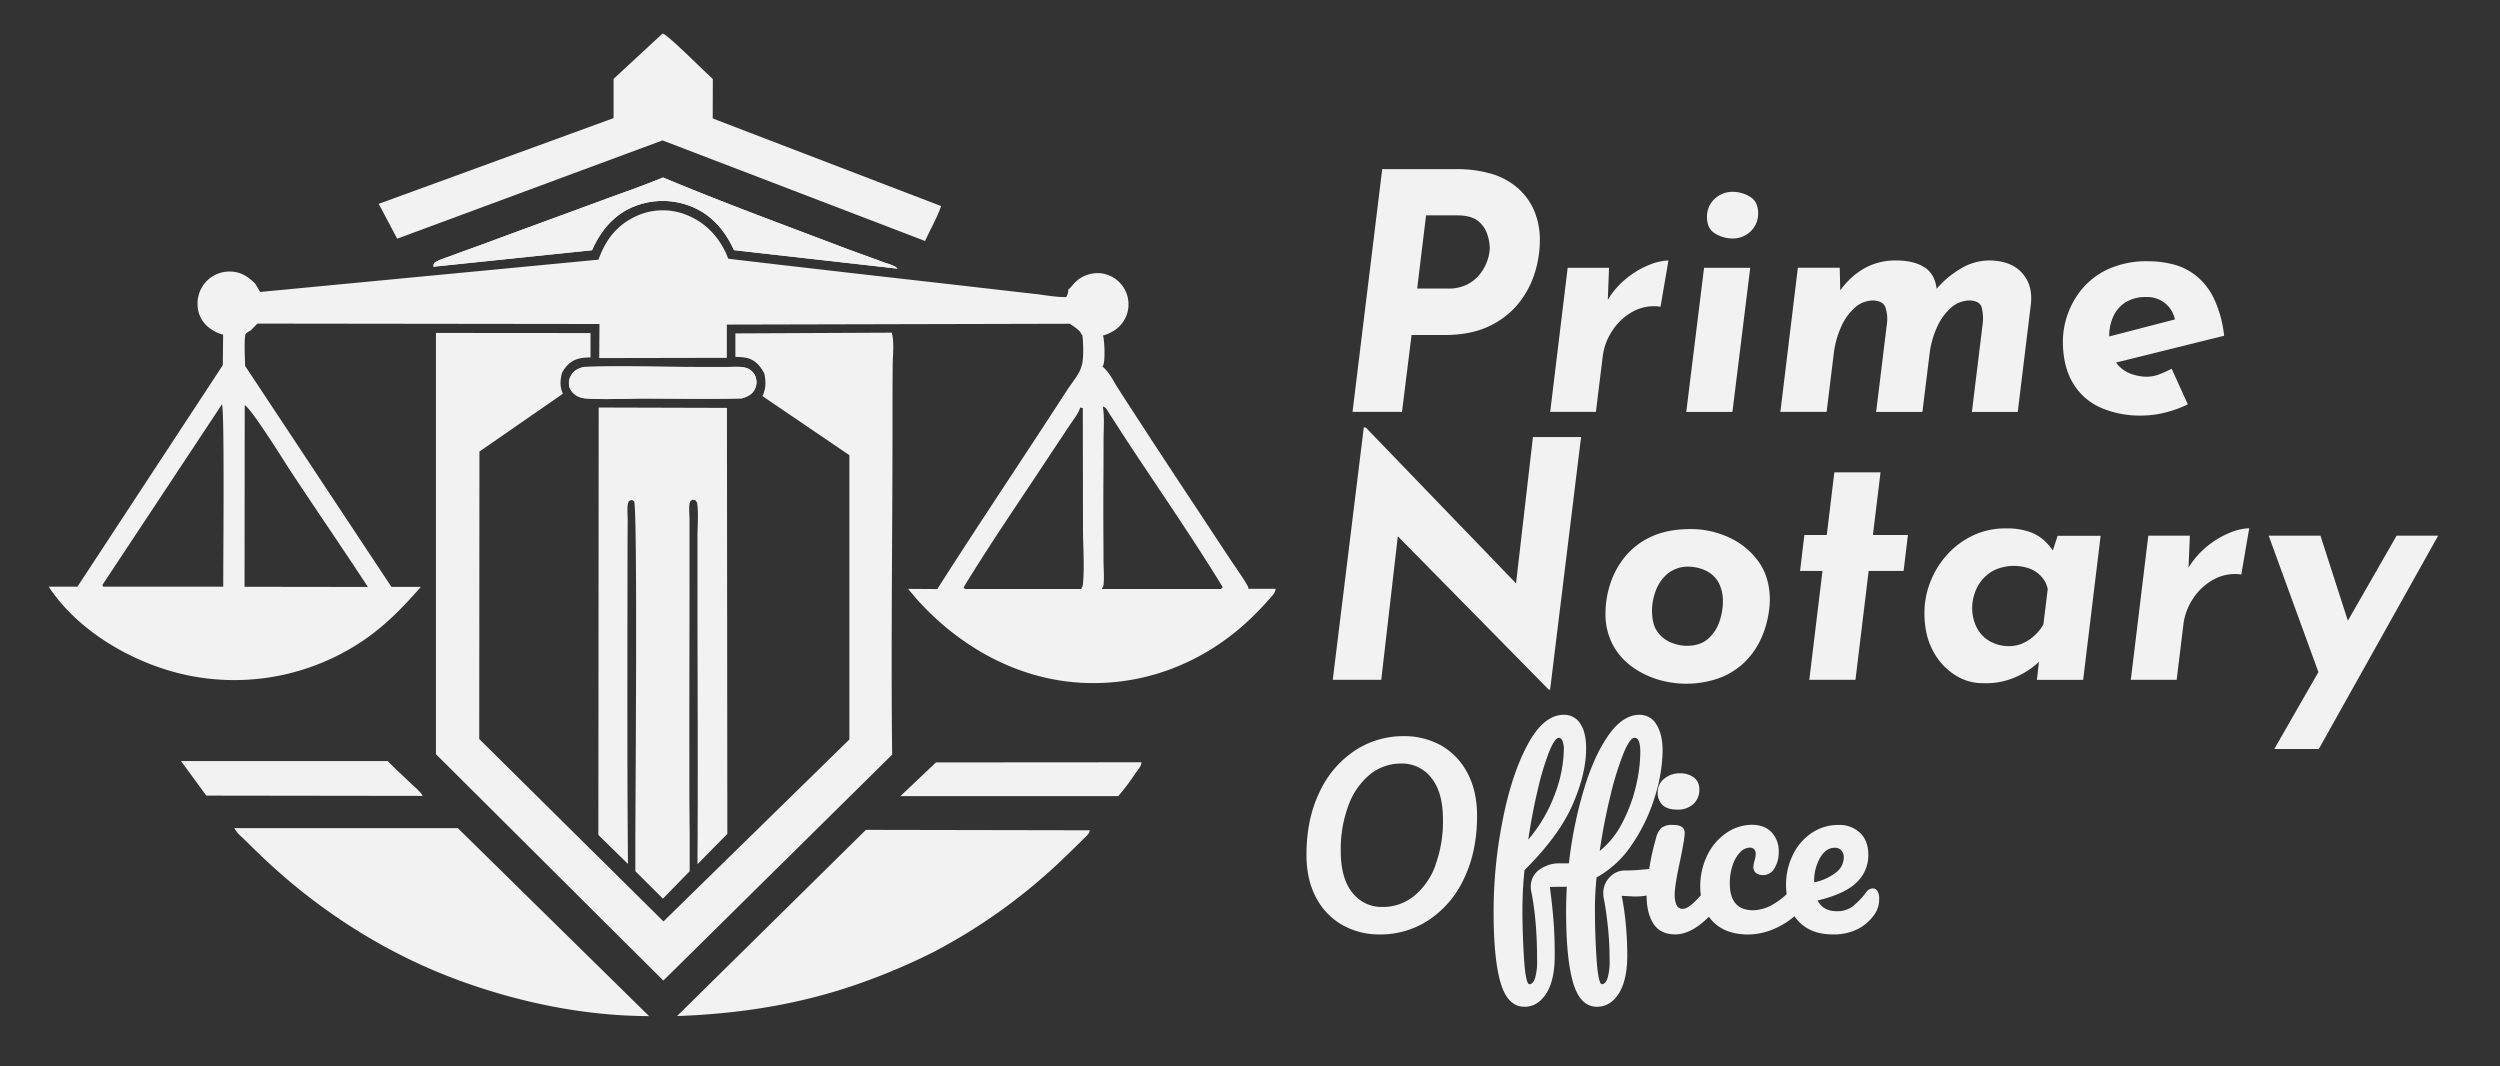 <svg id="Calque_1" data-name="Calque 1" xmlns="http://www.w3.org/2000/svg" viewBox="0 0 1027 438"><rect x="0" y="0" width="1027" height="438" fill="#333333" stroke="none"/><defs><style>.cls-1{fill:#f2f2f2;}</style></defs><path class="cls-1" d="M384.5,313.2l84.42-.06c-.06,1.68-1.49,3.13-2.43,4.46a95.74,95.74,0,0,1-7.11,9.46l-4.67,0-84.83,0Z"/><path class="cls-1" d="M74.37,312.65h84.91c3.09,3.17,6.36,6.18,9.59,9.24,1.62,1.53,3.69,3.11,4.77,5.07l-88.9-.12Z"/><path class="cls-1" d="M272.23,13.73c2.24.61,17.65,16.16,20.6,18.74l-.05,16.19,93.83,36C385,89.45,382.13,94.32,380,99L272.16,57.68l-109,40.37-7.58-14.32,96.48-35.21,0-16.12Z"/><path class="cls-1" d="M355.72,340.91l91.93.17-.17.77c-.48,1.12-1.92,2.29-2.78,3.17-2.35,2.33-4.71,4.64-7.11,6.94A232.4,232.4,0,0,1,383.67,391a257.44,257.44,0,0,1-27.34,11.84c-25.38,9.41-51.24,13.58-78.2,14.56Z"/><path class="cls-1" d="M96.23,340.2l91.84,0,78.57,77.22c-26.17-.06-52.65-5.46-77.22-14.36-31.21-11.29-59.68-29.67-83.46-52.74q-3.27-3.18-6.51-6.37A14.21,14.21,0,0,1,96.23,340.2Z"/><path class="cls-1" d="M258,354.94,245.81,343l.13-175.59v0h.11l52.58.15.16,175L286.52,355c.23-34.88.06-69.73,0-104.61q0-14.76,0-29.52c0-4.63.51-9.86-.16-14.41l-.71-1-1.3-.17a6,6,0,0,0-.88.87c-.65,1.65-.21,5.42-.21,7.21q0,11.43,0,22.85c0,23.66-.1,47.34-.07,71,0,1.84,0,3.68,0,5.52q0,3.54,0,7.07,0,10.8.13,21.62V357.9l-11,11.26L261,357.9,261,345.62l0-.14c0-14.31,1-136.74-.52-139.57l-.88-.51c-.64.2-1.05.17-1.39.79-.77,1.42-.34,5.71-.35,7.45-.07,7.93-.07,15.87-.08,23.81-.06,39.15-.15,78.33.19,117.49"/><path class="cls-1" d="M368.7,110.34l-.12-.14-.09-.1a2.88,2.88,0,0,0-.27-.22,4.35,4.35,0,0,0-.89-.56l-.26-.13a9.29,9.29,0,0,0-1-.43l-.75-.27c-.46-.16-.93-.3-1.36-.44l-.38-.12-.68-.24c-5.54-2.06-11.09-4-16.61-6.09-24.66-9.39-49.58-18.52-73.91-28.71-4.1,1.73-8.24,3.29-12.4,4.8s-8.34,3-12.52,4.54c-16,5.93-32.16,11.8-48.21,17.75-4.69,1.72-9.39,3.37-14.06,5.13-2.17.8-4.82,1.51-6.7,2.85-.36.26-.36,1.05-.43,1.52h0a.2.2,0,0,0,0,.07l65.16-6.77c3.46-7.9,9.08-14.75,17.34-18a31.46,31.46,0,0,1,24.64.55c7.73,3.53,12.86,9.8,16.32,17.42l67.21,7.59ZM512.81,241.88v-.31a1.68,1.68,0,0,0-.35-1c-2-3.49-4.42-6.83-6.65-10.16-3.76-5.65-7.48-11.33-11.22-17-7.94-12-15.94-24.06-23.8-36.15q-5.76-8.82-11.46-17.66c-1.86-2.87-3.75-7-6.47-9l.32-.52c.9-1.73.58-10.29-.06-12.23a17.43,17.43,0,0,0,5.38-2.61,12.89,12.89,0,0,0,5-8.66A12.86,12.86,0,0,0,452,112.24a13.15,13.15,0,0,0-9.93,3.36c-1.11,1-1.85,2.2-3,3.17l-.24.19a5.16,5.16,0,0,1-.84,3.08c-4.3.07-8.9-.86-13.2-1.33-9.65-1.08-19.32-2.21-29-3.32-32.21-3.66-64.44-7.28-96.63-11.11l-.65-1.67c-3.4-7.65-9-13.47-16.89-16.48a26.1,26.1,0,0,0-20.21.63c-8.1,3.75-12.59,9.71-15.57,17.91L106.86,119.94l-2-3.39h0c-3-3-6.08-5-10.5-5a13.08,13.08,0,0,0-13.19,13.73,12,12,0,0,0,4.35,9.06,16.19,16.19,0,0,0,6.14,3.16L91.53,150,31.82,241H20c12.34,18.76,35.53,31.94,57.19,36.43a94.37,94.37,0,0,0,71.39-13.88c9.32-6.18,17-14.05,24.31-22.47l-12.1,0-60.11-90.78c0-2.05-.58-12.28.34-13.24a6.64,6.64,0,0,1,1.91-1.27l0,0,2.85-2.86,140.48.17-.1,14,52.42-.1,0-13.66,140.92-.34c1.06.73,4.1,2.69,4.49,3.81a.09.09,0,0,1,0,.05l.66.92c.39,2.72.64,10.44-.43,12.82-.73,3-4,6.79-5.66,9.39-4.14,6.33-8.25,12.68-12.4,19-13.76,21-27.64,41.84-41.12,63l-12-.08,3.51,4.16c17.49,19.54,41.29,33,67.83,34.42,25.2,1.32,49-7.78,67.61-24.72a124.2,124.2,0,0,0,9.41-9.65c1.1-1.25,2.52-2.51,2.59-4.25ZM91.71,241H42.39l-.31-.71,49.11-74.21C92.31,168.71,91.66,234.17,91.71,241Zm8.82-74.55c2.77,1.32,16.71,23.87,19.45,28,10.33,15.59,20.88,31,31.16,46.67l-50.68-.07Zm344.32,73.71a4.18,4.18,0,0,1-.75,1.79l-47.78,0-.46-.67c10.87-17.88,22.88-35.3,34.4-52.79,3.13-4.76,6.32-9.48,9.46-14.24,1.32-2,3.4-4.5,4-6.84l1.11.24c0,16.5.05,33,.06,49.49C444.9,224.61,445.58,232.79,444.85,240.19Zm56.7,1.79h-49l.16-.22a3.14,3.14,0,0,0,.61-1.35c.36-3.4,0-7.16,0-10.58,0-6.92-.09-13.81-.07-20.72,0-9.49.1-19,.1-28.48,0-4.45.43-9.3-.32-13.65a7.09,7.09,0,0,1,1,.5c.6.41,1.49,2.21,2,2.93,2.32,3.52,4.56,7.09,6.88,10.62,13.13,20,26.95,39.81,39.41,60.24Zm-191-86.74a6.06,6.06,0,0,0-3.13-3.72c-2.18-1.08-5.53-.74-7.92-.74q-7.11,0-14.23,0c-15.09,0-30.35-.51-45.43,0-2.2.57-3.8,1.24-5.1,3.27a6.26,6.26,0,0,0-.83,4.88,6.46,6.46,0,0,0,3.38,3.85,7.58,7.58,0,0,0,2.84.88c8,.65,16.55.08,24.62.08,13.3,0,26.68.29,40-.06,2.24-.65,4.08-1.51,5.28-3.64A6.46,6.46,0,0,0,310.5,155.24ZM245.94,167.4h0Z"/><path class="cls-1" d="M230.79,153.36a14.32,14.32,0,0,1,2.16-3.17c2.82-2.92,5.74-3.29,9.64-3.37l0-10-63.5-.05v0h0l0,16.74h0l0,156.31,93.41,93,94-92.82c-.51-44.14.12-88.34.14-132.48,0-9.09,0-18.16.08-27.25,0-3.92.7-9.37-.28-13.1v0l-.12,16.46h0l.12-16.46,0-.51-64.34.3v9.65c3.7.08,6.52.28,9.26,3.06a15.36,15.36,0,0,1,2.68,3.93h0c.61,3.49.66,5.87-.82,9.12L348.93,187l0,116.76-76.38,74.75-75.68-74.92.08-118.09,34.28-23.76h0c-1.28-2.85-1.14-5.37-.42-8.36v0h0"/><path class="cls-1" d="M271,104.71a14.17,14.17,0,0,1,7.44,1.54,13.13,13.13,0,0,1,6.35,7.46,12.58,12.58,0,0,1-1.23,9.92c-2,3.53-5.23,5.18-9,6.21-2.77.17-5.1.15-7.57-1.2a13.55,13.55,0,0,1-6.59-8.3,12.92,12.92,0,0,1,1.41-9.49C263.91,107.23,267.13,105.72,271,104.71Z"/><path class="cls-1" d="M368.73,110.37l-67.21-7.59c-3.46-7.62-8.59-13.89-16.32-17.42a31.46,31.46,0,0,0-24.64-.55c-8.26,3.22-13.88,10.07-17.34,18l-65.16,6.77a.2.2,0,0,1,0-.07c.07-.47.07-1.25.42-1.5,1.89-1.34,4.54-2,6.7-2.85,4.67-1.77,9.37-3.41,14.06-5.13,16.06-6,32.16-11.82,48.22-17.75,4.16-1.56,8.34-3,12.5-4.56s8.3-3.07,12.4-4.8c24.33,10.19,49.25,19.32,73.91,28.71,5.52,2.09,11.07,4,16.61,6.09l.68.24.38.12c.43.14.9.28,1.36.44l.75.27a9.29,9.29,0,0,1,1,.43l.26.13a4.35,4.35,0,0,1,.89.56,2.88,2.88,0,0,1,.27.22l.09.1.12.14Z"/><path class="cls-1" d="M310,160c-1.2,2.13-3,3-5.28,3.64-13.29.35-26.67.06-40,.06-8.07,0-16.59.57-24.62-.08a7.58,7.58,0,0,1-2.84-.88,6.46,6.46,0,0,1-3.38-3.85,6.26,6.26,0,0,1,.83-4.88c1.3-2,2.9-2.7,5.1-3.27,15.08-.51,30.34,0,45.43,0q7.11,0,14.23,0c2.39,0,5.74-.34,7.92.74a6.06,6.06,0,0,1,3.13,3.72A6.46,6.46,0,0,1,310,160Z"/><path class="cls-1" d="M623.76,77.49a28.7,28.7,0,0,0-10.76-6,50.06,50.06,0,0,0-15-2H567.81l-12.19,99.71h20.32l3.93-31.57h13.41q10.85,0,18.36-3.59a34,34,0,0,0,12.12-9.34,37.93,37.93,0,0,0,6.71-12.54,44.65,44.65,0,0,0,2.1-13.27,31.23,31.23,0,0,0-2.23-12.13A25.91,25.91,0,0,0,623.76,77.49ZM611.1,106.75a18.47,18.47,0,0,1-2.91,5.56,16,16,0,0,1-5.29,4.47,17,17,0,0,1-8.13,1.76h-12.6l3.66-30.07h12.74q5.82,0,8.67,2.37A11.49,11.49,0,0,1,611,96.32a19.15,19.15,0,0,1,1,5.42A17.41,17.41,0,0,1,611.1,106.75Z"/><path class="cls-1" d="M668.27,114.27a33.67,33.67,0,0,0-7.79,8.88L661,110H644l-7.18,59.2H655.6L658.45,146a24.36,24.36,0,0,1,3.79-10,23.85,23.85,0,0,1,8.26-7.86A18.14,18.14,0,0,1,682.15,126l3.25-19a22.73,22.73,0,0,0-7.92,1.82A36.1,36.1,0,0,0,668.27,114.27Z"/><polygon class="cls-1" points="692.72 169.21 711.68 169.21 719 110.01 700.03 110.01 692.72 169.21"/><path class="cls-1" d="M718.86,80.81a13.35,13.35,0,0,0-6.77-2,10.62,10.62,0,0,0-7.86,3,10,10,0,0,0-3,7.31q0,4.89,3.39,6.84a13.42,13.42,0,0,0,6.77,2,10.5,10.5,0,0,0,7.86-3,10,10,0,0,0,3-7.25Q722.25,82.78,718.86,80.81Z"/><path class="cls-1" d="M817,107a22.73,22.73,0,0,0-11.59,3.38,39.15,39.15,0,0,0-9.84,8.26q-.72-6.12-5.06-8.87c-2.93-1.85-6.8-2.77-11.58-2.77a26,26,0,0,0-13.21,3.31,31.18,31.18,0,0,0-9.74,9l-.22-9.32h-17.2l-7.18,59.2h19l3-24.52a37.65,37.65,0,0,1,2.78-10,23.22,23.22,0,0,1,5.56-8.06,11.35,11.35,0,0,1,7.92-3.18q3.93.27,4.88,2.78a15.26,15.26,0,0,1,.67,6.43l-4.47,36.58h19l3-24.25a37,37,0,0,1,2.85-10.23,23.32,23.32,0,0,1,5.69-8.13,11.73,11.73,0,0,1,8.12-3.18q3.93.27,4.68,2.78a18.72,18.72,0,0,1,.47,6.43l-4.47,36.58h18.83l5.42-44.44q.81-7.84-3.79-12.8T817,107Z"/><path class="cls-1" d="M887.05,153.76a14.44,14.44,0,0,1-5.21,1,19.4,19.4,0,0,1-6.84-1.35,12.73,12.73,0,0,1-5.71-4.48l44.38-11a47.5,47.5,0,0,0-4.26-15.44,27.1,27.1,0,0,0-7.32-9.28,25.18,25.18,0,0,0-9.35-4.61,41.78,41.78,0,0,0-10.22-1.28,38.29,38.29,0,0,0-16.19,3.11,30.79,30.79,0,0,0-10.84,8.06,34.22,34.22,0,0,0-8.06,21.61q0,10.3,4.06,17.14a24.94,24.94,0,0,0,11.31,10.16,40.55,40.55,0,0,0,17,3.32,40,40,0,0,0,9.55-1.22,47.29,47.29,0,0,0,9.41-3.39l-6.64-14.63A45.2,45.2,0,0,1,887.05,153.76ZM868,130.33a13.45,13.45,0,0,1,4.95-6,15.56,15.56,0,0,1,8.94-2.31,11.52,11.52,0,0,1,11.57,9.2l-27,7c0-.11,0-.22,0-.34A19.16,19.16,0,0,1,868,130.33Z"/><polygon class="cls-1" points="622.79 239.65 561.05 175.61 560.24 175.61 547.5 279.25 567.42 279.25 574.23 220.3 636.24 283.31 636.78 283.31 649.51 179.54 629.73 179.54 622.79 239.65"/><path class="cls-1" d="M710,220.66a37,37,0,0,0-15.38-3.32q-9.75,0-16.52,3.25a29.76,29.76,0,0,0-10.84,8.47,34.36,34.36,0,0,0-5.89,11.17,38.81,38.81,0,0,0-1.83,11.38,27.23,27.23,0,0,0,3,13.28,26.9,26.9,0,0,0,8,9.08,36,36,0,0,0,10.63,5.21,40.43,40.43,0,0,0,25.4-.74,30.24,30.24,0,0,0,10-6.3,31.75,31.75,0,0,0,6.23-8.47,37.44,37.44,0,0,0,3.25-9.14,39.68,39.68,0,0,0,1-7.93q0-9.61-4.81-16.12A30.35,30.35,0,0,0,710,220.66Zm-3.59,34.47a16.28,16.28,0,0,1-4.61,7.18q-3.24,3-9.07,3a17.94,17.94,0,0,1-5.76-1.16,12.8,12.8,0,0,1-5.83-4.26q-2.5-3.12-2.5-9.22a23.41,23.41,0,0,1,1.49-7.85,16.54,16.54,0,0,1,4.88-7.12,13.21,13.21,0,0,1,8.94-2.91,17.34,17.34,0,0,1,3.79.54,14.89,14.89,0,0,1,4.61,2,11.64,11.64,0,0,1,3.86,4.4,16.32,16.32,0,0,1,1.55,7.65A25.33,25.33,0,0,1,706.41,255.13Z"/><polygon class="cls-1" points="772.52 194.04 753.55 194.04 750.44 219.78 741.23 219.78 739.47 234.54 748.68 234.54 743.26 279.25 762.23 279.25 767.64 234.54 782 234.54 783.77 219.78 769.4 219.78 772.52 194.04"/><path class="cls-1" d="M843.3,226.13a24.28,24.28,0,0,0-3.72-4.25,18.14,18.14,0,0,0-6-3.46,28.92,28.92,0,0,0-9.68-1.35A30.77,30.77,0,0,0,810.45,220a33.6,33.6,0,0,0-10.56,7.86A36.23,36.23,0,0,0,793,239a34.38,34.38,0,0,0-2.44,12.8q0,9.21,3.59,15.71a25.81,25.81,0,0,0,9.14,9.89,20.66,20.66,0,0,0,11.38,3.25,30.15,30.15,0,0,0,10.5-1.42,32.76,32.76,0,0,0,7.59-3.59,34.27,34.27,0,0,0,4.67-3.59l.18-.17-.85,7.42h19l7.18-59.2H845.27Zm-3.86,30.36a18.94,18.94,0,0,1-4.06,4.94,17.52,17.52,0,0,1-4.81,3,13.7,13.7,0,0,1-5.21,1,15.75,15.75,0,0,1-7.93-2,13.47,13.47,0,0,1-5.35-5.56,17.8,17.8,0,0,1-1.9-8.47,18.26,18.26,0,0,1,1-5.62,16.85,16.85,0,0,1,3-5.48,15.93,15.93,0,0,1,5.35-4.2,19.39,19.39,0,0,1,14.36-.48,12.65,12.65,0,0,1,4.74,3.25,11.17,11.17,0,0,1,2.58,5.08Z"/><path class="cls-1" d="M906.84,224.31a33.83,33.83,0,0,0-7.79,8.88l.54-13.14H882.52l-7.18,59.2h18.83L897,256.08a24.36,24.36,0,0,1,3.79-10,23.8,23.8,0,0,1,8.27-7.86A18.19,18.19,0,0,1,920.73,236l3.25-19a22.55,22.55,0,0,0-7.93,1.83A36.39,36.39,0,0,0,906.84,224.31Z"/><polygon class="cls-1" points="984.53 220.05 964.5 254.98 953.24 220.05 931.97 220.05 952.4 276.09 934.27 307.7 952.56 307.7 1001.6 220.05 984.53 220.05"/><path class="cls-1" d="M592,306.23a30.91,30.91,0,0,0-15.33-3.82,35.9,35.9,0,0,0-20.19,6A41.17,41.17,0,0,0,542,325.52q-5.31,11.09-5.3,25.6,0,10.31,4,17.71a27.55,27.55,0,0,0,10.84,11.22,30.8,30.8,0,0,0,15.32,3.82,35.91,35.91,0,0,0,20.2-6,41.1,41.1,0,0,0,14.42-17.09q5.29-11.07,5.3-25.59,0-10.32-4-17.72A27.55,27.55,0,0,0,592,306.23Zm-2.24,49A29,29,0,0,1,581,368a20.35,20.35,0,0,1-13.13,4.58,15.16,15.16,0,0,1-12.32-5.87q-4.77-5.88-4.77-17.24a51.28,51.28,0,0,1,3.15-18.57,29.51,29.51,0,0,1,8.78-12.7,20.16,20.16,0,0,1,13-4.54A15.16,15.16,0,0,1,588,319.56q4.77,5.87,4.77,17.23A52.59,52.59,0,0,1,589.71,355.27Z"/><path class="cls-1" d="M683,330.73q2,1.86,6,1.86a9.48,9.48,0,0,0,6.59-2.24,7.8,7.8,0,0,0,2.48-6.07,5.82,5.82,0,0,0-2.2-4.87,9,9,0,0,0-5.73-1.72,9.7,9.7,0,0,0-6.54,2.25,7,7,0,0,0-2.62,5.58A6.78,6.78,0,0,0,683,330.73Z"/><path class="cls-1" d="M771.28,366.11a2.19,2.19,0,0,0-1.95-1.15,3.29,3.29,0,0,0-2.58,1.43,31.39,31.39,0,0,1-5.87,6.12,10.81,10.81,0,0,1-6.45,1.81q-5.45,0-7.74-4.39,11.37-2.78,16.09-7.5a15.4,15.4,0,0,0,4.73-11.31q0-5.64-3.34-8.93a12.09,12.09,0,0,0-8.88-3.3,19.34,19.34,0,0,0-11.13,3.35,22.52,22.52,0,0,0-7.68,9,27.59,27.59,0,0,0-2.77,12.27,30.74,30.74,0,0,0,.24,3.8,28.74,28.74,0,0,1-5.25,4,17.11,17.11,0,0,1-8.46,2.63q-9.65,0-9.64-11.08a22.39,22.39,0,0,1,1.15-7.35,13.87,13.87,0,0,1,3-5.3,5.67,5.67,0,0,1,4.11-2,2.3,2.3,0,0,1,1.76.67,2.68,2.68,0,0,1,.62,1.91,8.65,8.65,0,0,1-.47,2.67c-.07.26-.16.67-.29,1.24a7.07,7.07,0,0,0-.19,1.53,2.87,2.87,0,0,0,1.1,2.39,4.6,4.6,0,0,0,2.91.86,5.3,5.3,0,0,0,4.63-2.77,12.35,12.35,0,0,0,1.77-6.78,11.18,11.18,0,0,0-2.91-8q-2.93-3.11-8.17-3.11A18.55,18.55,0,0,0,709.45,342a23.36,23.36,0,0,0-7.92,9,28.73,28.73,0,0,0-3.06,13.56,25.9,25.9,0,0,0,.22,3.24c-1.18,1.29-2.2,2.35-3.08,3.16q-2.58,2.38-4.3,2.39a2.66,2.66,0,0,1-2.58-1.53,10.06,10.06,0,0,1-.76-4.39q0-3.74,2.29-14.23,1.82-8.7,1.81-11.08c0-2.16-1.62-3.25-4.87-3.25a7.3,7.3,0,0,0-4.58,1.15,8.07,8.07,0,0,0-2.29,4.2,101.66,101.66,0,0,0-2.82,12.56c0,.06,0,.11,0,.17l-.6.07q-.76.09-3.48.33t-6,.24a8.35,8.35,0,0,0-6.11,2.72,9.11,9.11,0,0,0-2.68,6.64,8.93,8.93,0,0,0,.19,2.1q.87,4.29,1.63,11.08a129.34,129.34,0,0,1,.76,14.22,24.21,24.21,0,0,1-.86,7.55c-.57,1.59-1.34,2.39-2.29,2.39s-1.75-3.46-2.2-10.37-.67-13.63-.67-20.19a129.42,129.42,0,0,1,.67-13.28,41.5,41.5,0,0,0,14.66-13.7,71.84,71.84,0,0,0,9.31-19.53A65.61,65.61,0,0,0,683,308.43q0-6.78-2.53-10.79a7.89,7.89,0,0,0-7-4q-6.87,0-12.84,8.59t-10.12,22.59a174.16,174.16,0,0,0-6,29.84h-3.63a13.85,13.85,0,0,0-8.74,2.77,8.37,8.37,0,0,0-3.29,6.78,7.65,7.65,0,0,0,.19,2,108.76,108.76,0,0,1,1.67,11.61q.72,7.2.72,16.56a24.21,24.21,0,0,1-.86,7.55c-.58,1.59-1.34,2.39-2.29,2.39s-1.76-3.46-2.2-10.37-.67-13.63-.67-20.19a161.28,161.28,0,0,1,.86-16.33q14.13-14,19.72-26.79t5.59-23.15q0-6.69-2.44-10.27a7.7,7.7,0,0,0-6.73-3.58q-8.31,0-14.9,12.32t-10.26,31.18a193.78,193.78,0,0,0-3.68,37.29q0,19.66,2.91,29.41t9.79,9.74q5.44,0,8.93-5.44t3.48-15.76q0-7.94-.52-14.42t-1.48-13.56c1.08-.06,2.48-.1,4.2-.1,1.27,0,2.2,0,2.77-.09-.19,3.44-.29,6.84-.29,10.22q0,19.66,2.92,29.41t9.78,9.74q5.45,0,8.93-5.44t3.49-15.76q0-6.4-.62-12.84A109.53,109.53,0,0,0,666.2,368c3.24.19,5,.28,5.34.28a27.33,27.33,0,0,0,4.88-.39q0,7.2,2.81,11.57t9,4.39q6.51,0,13.79-7.26a16.86,16.86,0,0,0,1.64,2q5.21,5.3,14.56,5.3a27.77,27.77,0,0,0,12.08-3,30.52,30.52,0,0,0,6.86-4.52,18.31,18.31,0,0,0,1.59,2q5.06,5.49,14.23,5.49a21.91,21.91,0,0,0,10.36-2.29,18.7,18.7,0,0,0,7-6.4,10.58,10.58,0,0,0,1.62-5.92A5.88,5.88,0,0,0,771.28,366.11ZM661.47,327.24a126.72,126.72,0,0,1,5.35-17.47q2.71-6.69,4.63-6.69c1.59,0,2.39,1.95,2.39,5.83A62.17,62.17,0,0,1,672,323.14a63.86,63.86,0,0,1-5.63,15,35.41,35.41,0,0,1-9.22,11.46Q658.85,338,661.47,327.24Zm-29.75-2.86a113.07,113.07,0,0,1,4.63-15.47c1.56-3.88,2.92-5.83,4.06-5.83.58,0,1.05.42,1.44,1.24a9,9,0,0,1,.57,3.63,53.94,53.94,0,0,1-3.68,18.29,61.55,61.55,0,0,1-10.93,18.67Q629.43,334,631.72,324.38Zm113.54,37.91a19.09,19.09,0,0,1,2.44-9.93q2.43-4.11,6-4.11a3.52,3.52,0,0,1,2.72,1.1,4.13,4.13,0,0,1,1,2.91,7.86,7.86,0,0,1-3.25,6.21,21.66,21.66,0,0,1-8.88,4Z"/></svg>
